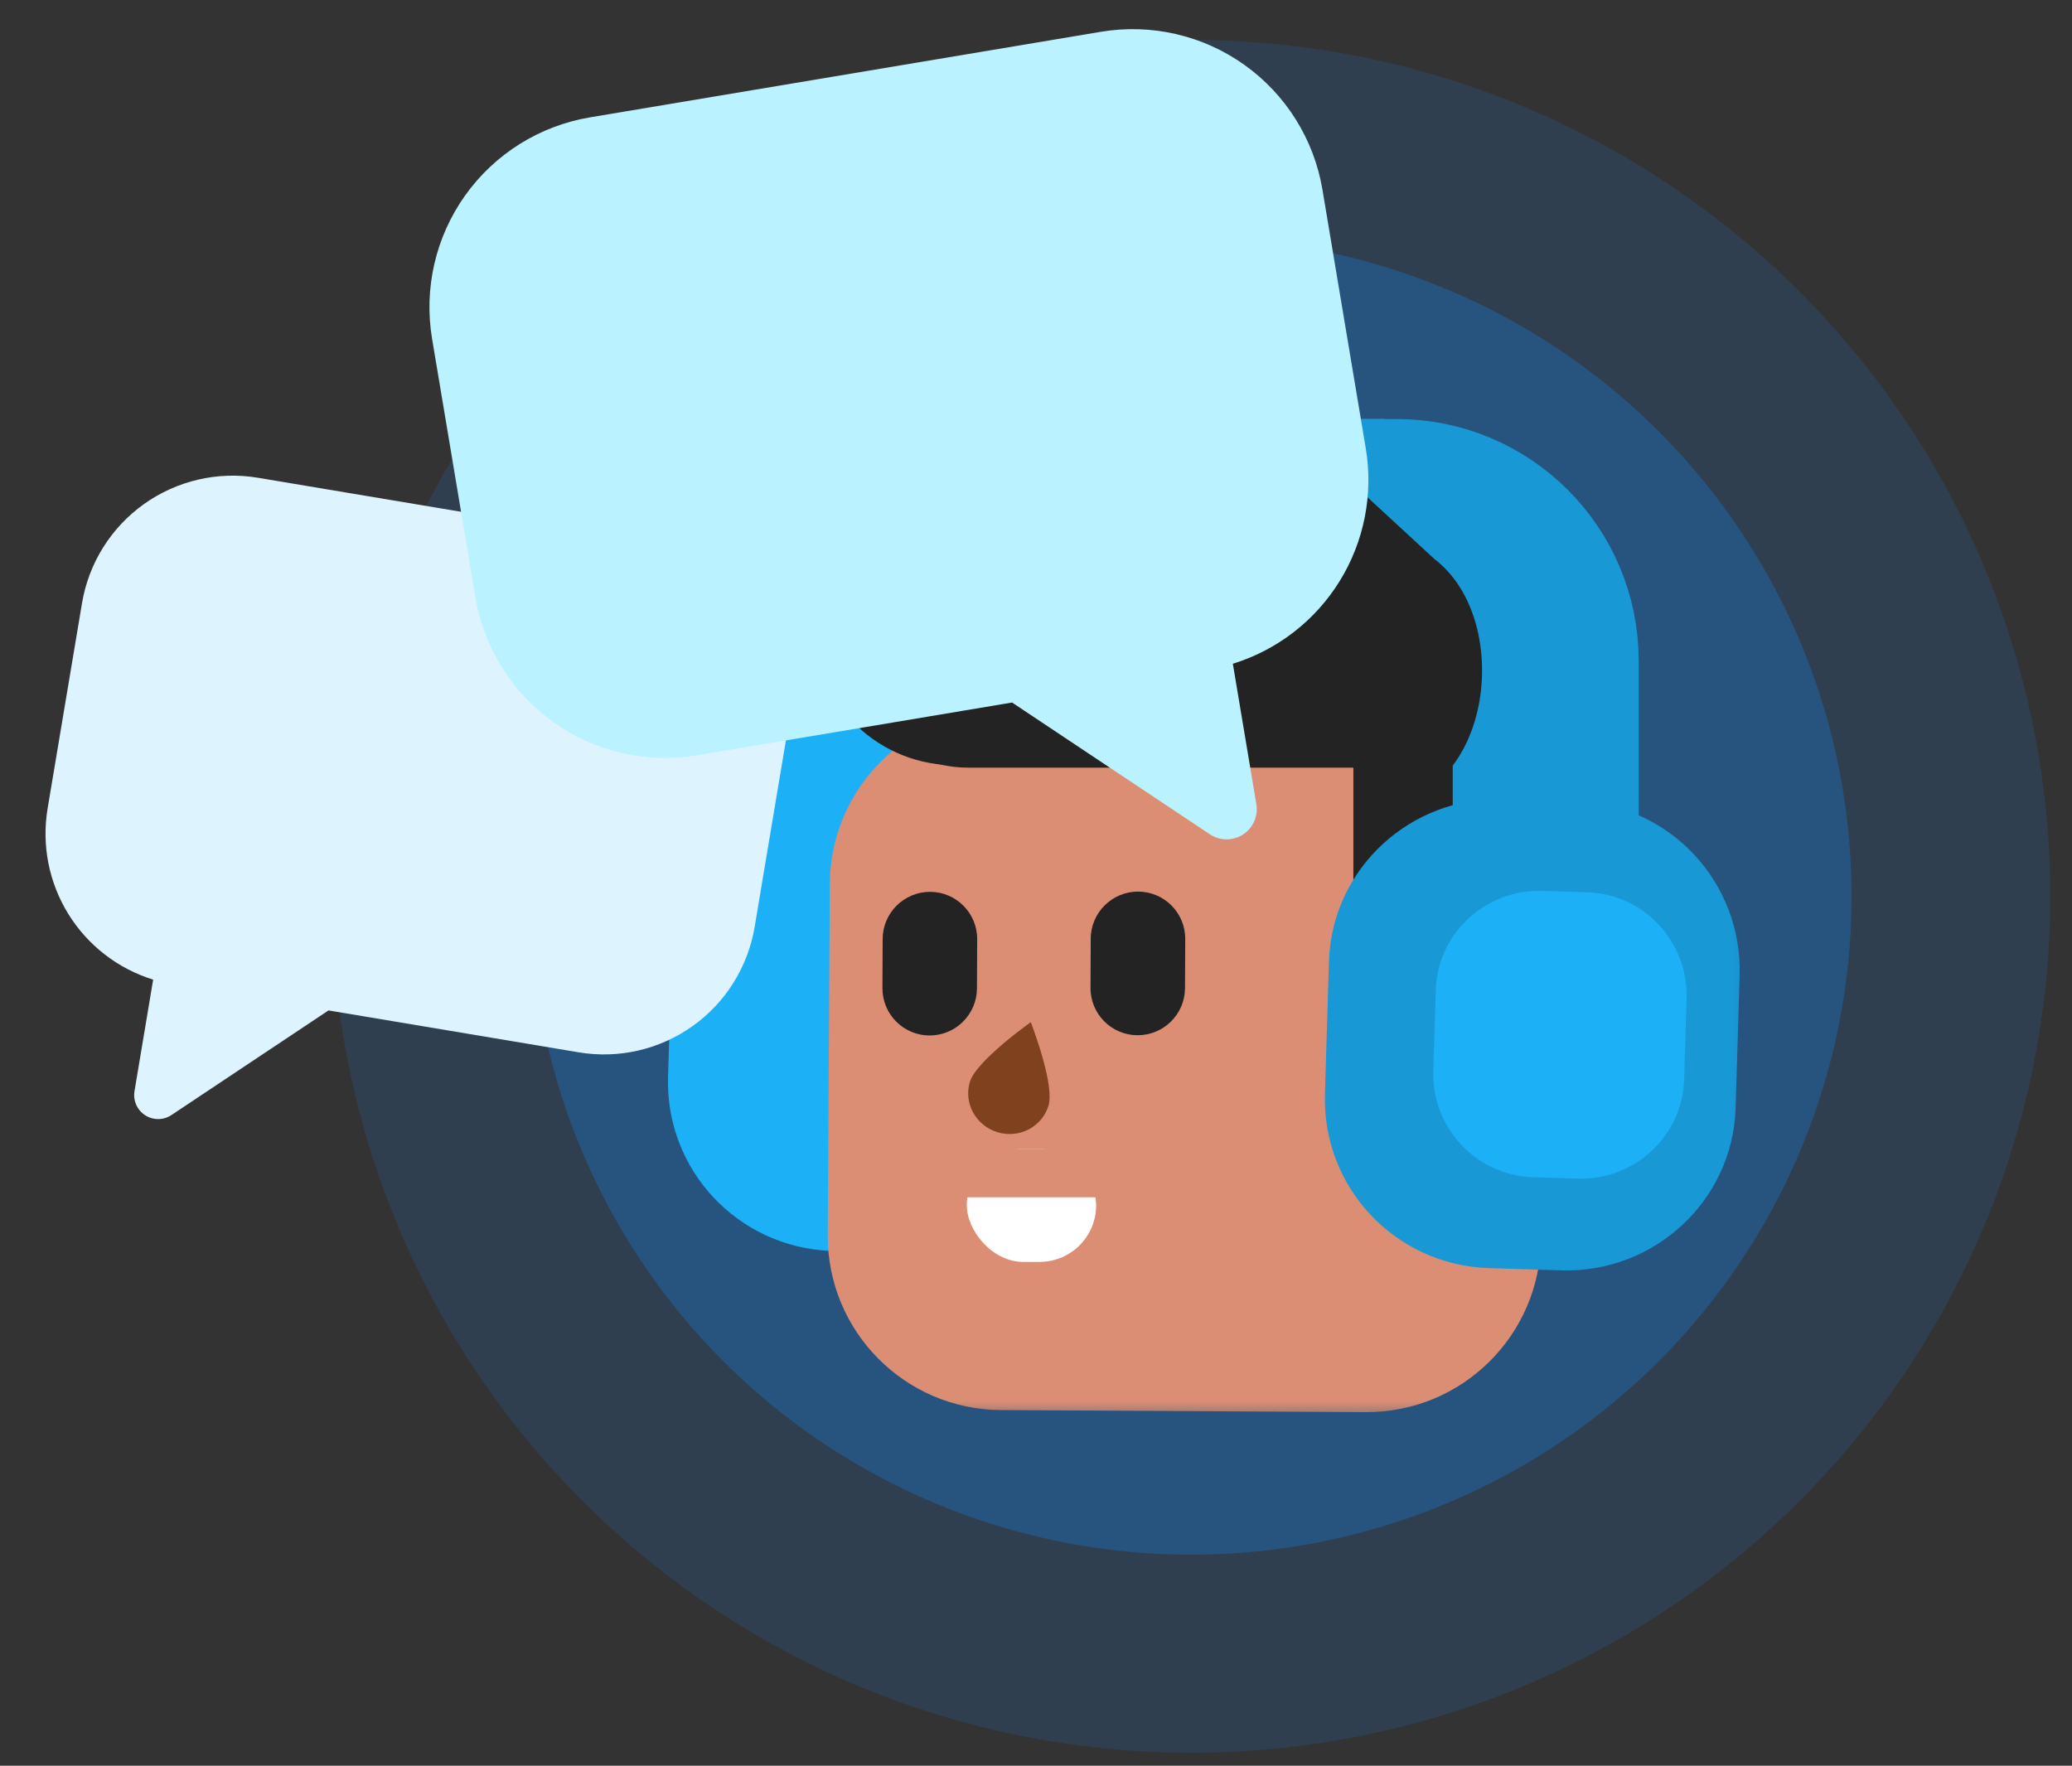 <svg width="88" height="75" viewBox="0 0 88 75" fill="none" xmlns="http://www.w3.org/2000/svg">
<rect x="0" y="0" width="88" height="75" fill="#333333" stroke="none"/>
<ellipse cx="50.584" cy="38.071" rx="36.494" ry="36.378" fill="#168EFF" fill-opacity="0.14"/>
<ellipse cx="50.584" cy="38.071" rx="28.053" ry="27.964" fill="#168EFF" fill-opacity="0.27"/>
<mask id="mask0_7780_1446" style="mask-type:luminance" maskUnits="userSpaceOnUse" x="26" y="12" width="49" height="49">
<path d="M26.774 12.357L74.828 12.357L74.828 60.411L26.774 60.411L26.774 12.357Z" fill="white"/>
</mask>
<g mask="url(#mask0_7780_1446)">
<path d="M35.974 36.772L35.974 28.076C35.974 24.582 38.562 21.749 41.756 21.749L58.793 21.749" stroke="#1CB0F6" stroke-width="7.899"/>
<path d="M49.813 22.08L57.193 22.08C60.528 22.08 63.23 24.783 63.23 28.117L63.23 28.117C63.23 31.452 60.528 34.155 57.193 34.155L49.813 34.155C46.479 34.155 43.776 31.452 43.776 28.117L43.776 28.117C43.776 24.783 46.479 22.08 49.813 22.08Z" fill="#242323"/>
<path fill-rule="evenodd" clip-rule="evenodd" d="M39.073 33.312L35.947 33.216C31.994 33.094 28.671 36.175 28.544 40.093L28.373 45.734C28.251 49.688 31.327 52.975 35.285 53.133L38.411 53.228C42.364 53.351 45.687 50.27 45.814 46.352L45.985 40.71C46.107 36.757 43.026 33.434 39.073 33.312Z" fill="#1CB0F6"/>
<path fill-rule="evenodd" clip-rule="evenodd" d="M58.176 30.271L42.684 30.184C38.598 30.161 35.267 33.452 35.243 37.535L35.156 52.459C35.133 56.542 38.425 59.871 42.511 59.893L58.004 59.98C62.09 60.003 65.421 56.712 65.445 52.629L65.531 37.705C65.555 33.622 62.262 30.294 58.176 30.271Z" fill="#DB8E73"/>
<path fill-rule="evenodd" clip-rule="evenodd" d="M42.368 48.092C41.446 47.814 40.919 46.857 41.191 45.954C41.26 45.725 41.459 45.451 41.719 45.167L41.788 45.093C41.8 45.081 41.811 45.069 41.823 45.056L41.896 44.982C41.908 44.969 41.92 44.957 41.933 44.945L42.008 44.87L42.125 44.759L42.204 44.686L42.284 44.613L42.405 44.505L42.486 44.434L42.607 44.33L42.688 44.262L42.807 44.164L42.923 44.069L43.073 43.95L43.18 43.866L43.405 43.693L43.609 43.54L43.779 43.418L43.855 43.622L43.938 43.853L43.986 43.994L44.053 44.19L44.108 44.36L44.151 44.495L44.194 44.634L44.251 44.826L44.292 44.973L44.32 45.072L44.359 45.222L44.385 45.323L44.409 45.423C44.413 45.44 44.417 45.457 44.421 45.474L44.444 45.574L44.465 45.673C44.468 45.69 44.472 45.706 44.475 45.723L44.494 45.821C44.5 45.853 44.506 45.886 44.512 45.918L44.528 46.014L44.541 46.107C44.544 46.123 44.545 46.138 44.547 46.154L44.558 46.245C44.589 46.529 44.587 46.779 44.532 46.96C44.26 47.863 43.291 48.37 42.368 48.092Z" fill="#80411F"/>
<path d="M39.503 37.881L39.503 37.881C38.395 37.879 37.492 38.775 37.487 39.883L37.478 41.969C37.474 43.078 38.368 43.979 39.477 43.982L39.477 43.982C40.586 43.984 41.488 43.088 41.493 41.979L41.502 39.894C41.507 38.785 40.612 37.884 39.503 37.881Z" fill="#242323"/>
<path d="M48.339 37.871L48.339 37.871C47.231 37.868 46.328 38.765 46.324 39.873L46.315 41.959C46.31 43.068 47.205 43.969 48.313 43.972L48.313 43.972C49.422 43.974 50.324 43.078 50.329 41.969L50.338 39.884C50.343 38.775 49.448 37.874 48.339 37.871Z" fill="#242323"/>
<path d="M57.479 26.913L57.479 41.591L62.891 41.104L62.891 26.913L57.479 26.913Z" fill="#242323"/>
<path d="M62.056 23.356L62.056 38.947L68.152 38.429L68.152 29.453C68.152 26.086 65.423 23.356 62.056 23.356Z" fill="#242323"/>
<path fill-rule="evenodd" clip-rule="evenodd" d="M66.972 34.042L63.845 33.946C59.892 33.824 56.569 36.904 56.442 40.822L56.272 46.464C56.149 50.417 59.225 53.705 63.183 53.862L66.31 53.958C70.263 54.08 73.585 50.999 73.713 47.081L73.883 41.44C74.005 37.486 70.925 34.164 66.972 34.042Z" fill="#1899D6"/>
<path fill-rule="evenodd" clip-rule="evenodd" d="M67.41 37.899L65.5 37.841C63.086 37.766 61.056 39.648 60.979 42.041L60.875 45.486C60.8 47.9 62.678 49.908 65.096 50.004L67.005 50.063C69.42 50.138 71.449 48.256 71.527 45.863L71.631 42.418C71.705 40.003 69.824 37.974 67.41 37.899Z" fill="#1CB0F6"/>
<path d="M65.648 36.772L65.648 28.076C65.648 24.582 62.816 21.749 59.322 21.749L40.684 21.749" stroke="#1899D6" stroke-width="7.899"/>
<path d="M40.918 17.975L44.99 22.359C47.258 24.802 47.117 28.622 44.674 30.891L44.674 30.891C42.23 33.16 38.411 33.019 36.142 30.575L32.07 26.191C29.801 23.747 29.943 19.928 32.386 17.659L32.386 17.659C34.829 15.39 38.649 15.531 40.918 17.975Z" fill="#242323"/>
<path d="M50.958 14.551L60.914 23.738C64.427 26.416 63.283 34.349 58.256 34.169L58.256 32.55L55.158 32.55C53.648 32.55 52.192 31.984 51.078 30.963L42.824 23.396C40.237 21.025 40.224 16.951 42.795 14.564C45.095 12.428 48.652 12.422 50.958 14.551Z" fill="#242323"/>
<path d="M59.879 27.343C59.879 24.437 57.523 22.08 54.616 22.08L41.121 22.08C38.214 22.08 35.858 24.437 35.858 27.343C35.858 30.25 38.214 32.606 41.121 32.606L59.879 32.606L59.879 27.343Z" fill="#242323"/>
</g>
<rect x="41.062" y="48.795" width="5.492" height="4.805" rx="2.403" fill="white"/>
<rect x="39.852" y="48.795" width="8.924" height="2.059" fill="#DB8E73"/>
<path d="M10.953 20.293L28.184 23.179C29.881 23.464 31.396 24.41 32.395 25.811C33.394 27.213 33.796 28.953 33.512 30.65L32.051 39.37C31.767 41.068 30.82 42.582 29.419 43.581C28.017 44.581 26.277 44.982 24.58 44.698L13.952 42.918L7.282 47.361C7.116 47.472 6.922 47.531 6.723 47.533C6.524 47.534 6.329 47.477 6.162 47.368C5.995 47.26 5.863 47.105 5.784 46.922C5.704 46.74 5.679 46.538 5.713 46.342L6.505 41.61C5.005 41.146 3.724 40.154 2.899 38.817C2.075 37.48 1.763 35.89 2.022 34.341L3.483 25.621C3.767 23.924 4.714 22.409 6.115 21.41C7.516 20.411 9.256 20.009 10.953 20.293V20.293Z" fill="#DDF4FF"/>
<path d="M46.759 1.35L25.061 4.984C22.923 5.342 21.016 6.534 19.758 8.298C18.499 10.063 17.994 12.255 18.351 14.392L20.191 25.373C20.549 27.511 21.741 29.418 23.506 30.676C25.27 31.934 27.462 32.44 29.599 32.082L42.983 29.84L51.382 35.436C51.59 35.575 51.835 35.65 52.086 35.652C52.337 35.653 52.582 35.581 52.793 35.445C53.003 35.308 53.169 35.113 53.269 34.883C53.369 34.654 53.4 34.399 53.358 34.152L52.36 28.193C54.249 27.609 55.863 26.36 56.901 24.676C57.939 22.993 58.332 20.99 58.005 19.04L56.166 8.058C55.808 5.921 54.616 4.014 52.852 2.756C51.087 1.498 48.896 0.992 46.759 1.35Z" fill="#BBF2FF"/>
</svg>
